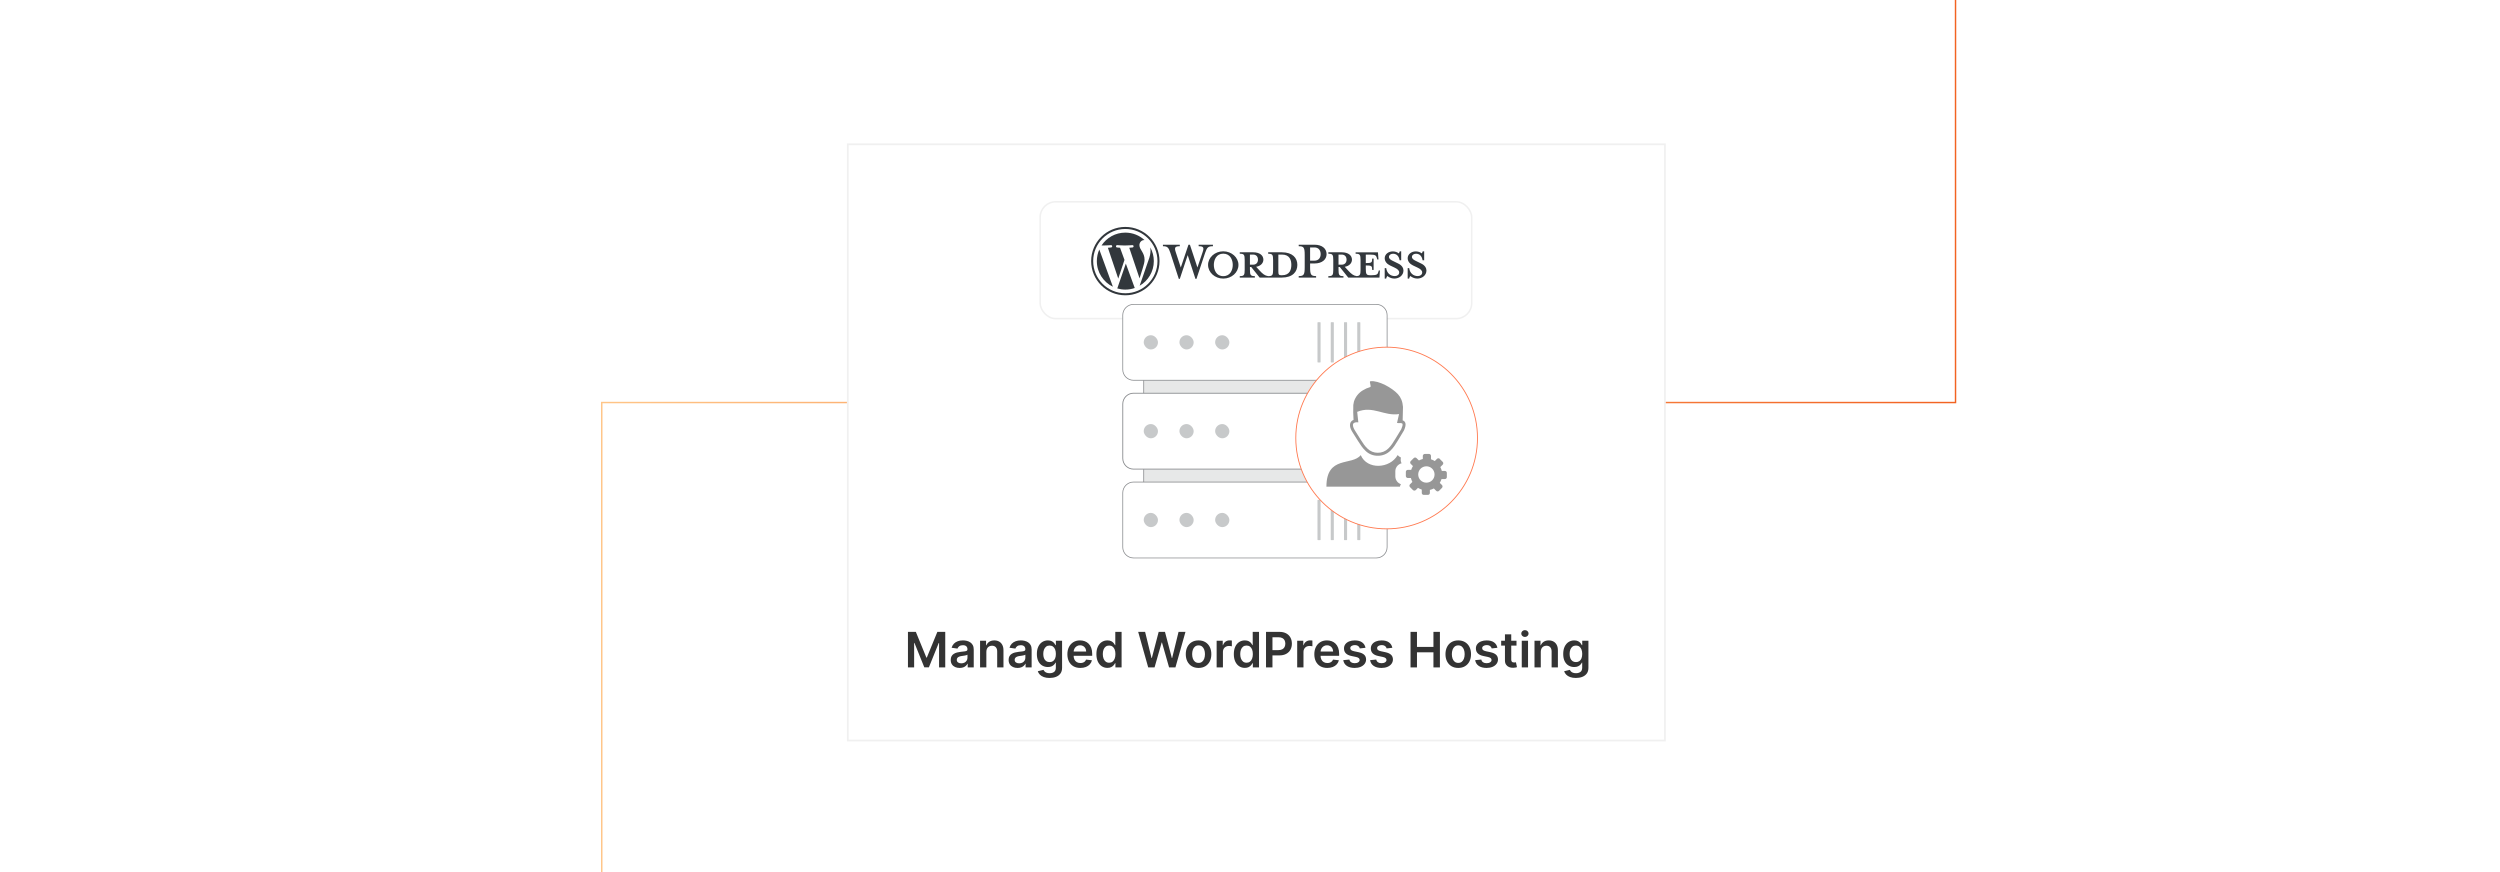 <?xml version="1.0" encoding="UTF-8"?><svg id="Layer_1" xmlns="http://www.w3.org/2000/svg" xmlns:xlink="http://www.w3.org/1999/xlink" viewBox="0 0 860 300"><defs><linearGradient id="New_Gradient_Swatch_copy_5" x1="206.75" y1="150" x2="672.952" y2="150" gradientUnits="userSpaceOnUse"><stop offset=".001" stop-color="#ffc587"/><stop offset="1" stop-color="#f26322"/></linearGradient><filter id="drop-shadow-4" filterUnits="userSpaceOnUse"><feOffset dx="2.193" dy="2.193"/><feGaussianBlur result="blur" stdDeviation="4.385"/><feFlood flood-color="#333" flood-opacity=".1"/><feComposite in2="blur" operator="in"/><feComposite in="SourceGraphic"/></filter><filter id="drop-shadow-5" filterUnits="userSpaceOnUse"><feOffset dx="1.969" dy="1.969"/><feGaussianBlur result="blur-2" stdDeviation="3.937"/><feFlood flood-color="#333" flood-opacity=".1"/><feComposite in2="blur-2" operator="in"/><feComposite in="SourceGraphic"/></filter><filter id="drop-shadow-6" filterUnits="userSpaceOnUse"><feOffset dx="1.291" dy="1.291"/><feGaussianBlur result="blur-3" stdDeviation="2.583"/><feFlood flood-color="#333" flood-opacity=".1"/><feComposite in2="blur-3" operator="in"/><feComposite in="SourceGraphic"/></filter><filter id="drop-shadow-7" filterUnits="userSpaceOnUse"><feOffset dx="1.683" dy="1.683"/><feGaussianBlur result="blur-4" stdDeviation="3.367"/><feFlood flood-color="#333" flood-opacity=".1"/><feComposite in2="blur-4" operator="in"/><feComposite in="SourceGraphic"/></filter></defs><rect y="0" width="860" height="300" rx="5" ry="5" fill="#fff" stroke-width="0"/><polyline points="672.702 0 672.702 138.474 207 138.474 207 300" fill="none" stroke="url(#New_Gradient_Swatch_copy_5)" stroke-miterlimit="10" stroke-width=".5"/><rect x="289.447" y="47.446" width="281.106" height="205.108" fill="#fff" filter="url(#drop-shadow-4)" stroke="#f0f0f0" stroke-miterlimit="10" stroke-width=".596"/><path d="M312.336,217.359h2.712l3.631,8.862h.143l3.631-8.862h2.712v12.23h-2.126v-8.402h-.114l-3.38,8.366h-1.588l-3.381-8.384h-.113v8.42h-2.126v-12.23Z" fill="#333" stroke-width="0"/><path d="M330.12,229.775c-.581,0-1.103-.104-1.567-.314-.464-.21-.83-.519-1.099-.929s-.403-.916-.403-1.518c0-.518.096-.945.287-1.283.19-.339.451-.609.782-.812.33-.203.703-.357,1.119-.463s.848-.182,1.293-.23c.538-.056.974-.106,1.308-.152.335-.046.579-.118.732-.215.152-.098.23-.25.23-.457v-.036c0-.45-.134-.798-.4-1.045s-.65-.37-1.152-.37c-.529,0-.948.115-1.257.346-.309.231-.517.504-.624.818l-2.019-.286c.159-.558.422-1.024.788-1.4.366-.377.815-.659,1.344-.849.529-.189,1.114-.283,1.756-.283.441,0,.882.052,1.319.155.439.103.838.273,1.2.511.362.236.654.558.875.964.222.406.332.914.332,1.523v6.139h-2.078v-1.26h-.072c-.131.255-.315.492-.552.713-.237.222-.534.398-.891.532-.355.133-.772.2-1.251.2ZM330.681,228.186c.434,0,.81-.087,1.129-.26s.565-.403.737-.69c.173-.287.26-.6.26-.938v-1.081c-.067.056-.182.107-.344.155-.161.048-.341.089-.54.125s-.397.068-.591.096c-.195.028-.364.052-.508.071-.322.044-.611.116-.866.216-.255.099-.456.237-.603.415-.147.177-.222.404-.222.684,0,.398.145.698.436.901.29.203.66.305,1.11.305Z" fill="#333" stroke-width="0"/><path d="M339.305,224.215v5.375h-2.162v-9.173h2.066v1.559h.107c.211-.514.549-.922,1.013-1.224.464-.303,1.038-.454,1.723-.454.633,0,1.185.136,1.657.406s.838.662,1.099,1.176.39,1.137.386,1.869v5.841h-2.162v-5.506c0-.613-.158-1.093-.475-1.44s-.754-.519-1.312-.519c-.378,0-.713.083-1.006.248s-.521.403-.686.714-.248.686-.248,1.128Z" fill="#333" stroke-width="0"/><path d="M350.036,229.775c-.581,0-1.103-.104-1.567-.314-.464-.21-.83-.519-1.099-.929s-.403-.916-.403-1.518c0-.518.096-.945.287-1.283.19-.339.451-.609.782-.812.33-.203.703-.357,1.119-.463s.848-.182,1.293-.23c.538-.056.974-.106,1.308-.152.335-.046.579-.118.732-.215.152-.098.23-.25.23-.457v-.036c0-.45-.134-.798-.4-1.045s-.65-.37-1.152-.37c-.529,0-.948.115-1.257.346-.309.231-.517.504-.624.818l-2.019-.286c.159-.558.422-1.024.788-1.4.366-.377.815-.659,1.344-.849.529-.189,1.114-.283,1.756-.283.441,0,.882.052,1.319.155.439.103.838.273,1.2.511.362.236.654.558.875.964.222.406.332.914.332,1.523v6.139h-2.078v-1.26h-.072c-.131.255-.315.492-.552.713-.237.222-.534.398-.891.532-.355.133-.772.2-1.251.2ZM350.597,228.186c.434,0,.81-.087,1.129-.26s.565-.403.737-.69c.173-.287.26-.6.26-.938v-1.081c-.067.056-.182.107-.344.155-.161.048-.341.089-.54.125s-.397.068-.591.096c-.195.028-.364.052-.508.071-.322.044-.611.116-.866.216-.255.099-.456.237-.603.415-.147.177-.222.404-.222.684,0,.398.145.698.436.901.29.203.66.305,1.11.305Z" fill="#333" stroke-width="0"/><path d="M361.048,233.22c-.776,0-1.443-.104-2-.314-.558-.209-1.006-.489-1.344-.839-.339-.351-.573-.738-.705-1.165l1.947-.472c.087.18.215.357.382.535.167.177.394.324.678.441.285.117.644.176,1.078.176.613,0,1.121-.147,1.522-.444.402-.297.604-.783.604-1.46v-1.738h-.107c-.111.224-.273.452-.486.686-.214.235-.494.433-.843.592-.348.159-.785.238-1.31.238-.705,0-1.343-.166-1.914-.498s-1.025-.83-1.361-1.493c-.337-.663-.505-1.494-.505-2.493,0-1.007.168-1.858.505-2.553.336-.695.791-1.223,1.364-1.583s1.213-.54,1.917-.54c.538,0,.981.091,1.329.272.348.182.626.398.833.651s.364.49.472.713h.119v-1.517h2.132v9.322c0,.784-.186,1.434-.561,1.946-.374.514-.886.898-1.534,1.153-.649.254-1.386.382-2.21.382ZM361.066,227.762c.457,0,.848-.111,1.17-.335.322-.223.567-.543.734-.961.168-.418.251-.92.251-1.505,0-.577-.082-1.083-.248-1.517-.165-.435-.407-.771-.729-1.013-.32-.241-.713-.361-1.179-.361-.482,0-.884.125-1.207.376-.322.251-.565.595-.729,1.03-.163.436-.244.931-.244,1.484,0,.561.082,1.052.247,1.472.166.42.41.747.735.98.324.233.723.35,1.197.35Z" fill="#333" stroke-width="0"/><path d="M371.635,229.768c-.92,0-1.713-.191-2.38-.576-.667-.384-1.18-.93-1.538-1.636-.358-.707-.537-1.54-.537-2.499,0-.944.18-1.773.54-2.487.36-.715.865-1.272,1.514-1.673.649-.399,1.412-.6,2.288-.6.565,0,1.1.091,1.603.272.504.182.95.461,1.338.839.389.379.694.859.917,1.442s.334,1.277.334,2.081v.663h-7.519v-1.457h5.446c-.004-.414-.093-.783-.269-1.107-.175-.325-.419-.581-.731-.768-.312-.188-.676-.281-1.09-.281-.441,0-.83.106-1.164.319-.335.214-.595.492-.779.837-.185.344-.28.722-.284,1.131v1.272c0,.533.098.99.293,1.37.194.381.468.671.818.872.35.201.76.302,1.23.302.315,0,.6-.045.855-.135.255-.089.476-.222.663-.397.186-.176.328-.393.424-.651l2.019.228c-.128.533-.37.998-.726,1.394-.356.397-.811.703-1.365.92-.553.217-1.187.325-1.898.325Z" fill="#333" stroke-width="0"/><path d="M380.945,229.751c-.721,0-1.365-.185-1.935-.556-.569-.37-1.02-.907-1.35-1.612-.331-.704-.496-1.56-.496-2.567,0-1.02.168-1.88.505-2.583.336-.702.791-1.234,1.364-1.595s1.213-.54,1.917-.54c.538,0,.98.091,1.326.272.346.182.621.398.824.651.202.253.359.49.472.713h.089v-4.574h2.168v12.23h-2.126v-1.445h-.131c-.112.224-.273.459-.484.708s-.489.461-.836.636c-.346.175-.782.263-1.308.263ZM381.549,227.977c.457,0,.848-.124,1.17-.373s.567-.597.734-1.042c.168-.446.251-.966.251-1.559,0-.594-.082-1.109-.248-1.547-.165-.439-.407-.778-.729-1.022-.32-.243-.713-.364-1.179-.364-.482,0-.884.125-1.207.376-.322.251-.565.598-.729,1.039-.163.442-.244.948-.244,1.518,0,.573.082,1.083.247,1.531.166.448.41.801.735,1.057.324.257.723.386,1.197.386Z" fill="#333" stroke-width="0"/><path d="M394.985,229.59l-3.452-12.23h2.383l2.204,8.987h.113l2.353-8.987h2.168l2.359,8.994h.107l2.203-8.994h2.383l-3.452,12.23h-2.186l-2.448-8.581h-.096l-2.454,8.581h-2.186Z" fill="#333" stroke-width="0"/><path d="M412.303,229.768c-.896,0-1.673-.196-2.329-.591-.657-.395-1.166-.945-1.526-1.654-.36-.708-.54-1.536-.54-2.484,0-.947.18-1.777.54-2.49.36-.712.869-1.266,1.526-1.66.656-.394,1.433-.591,2.329-.591.895,0,1.672.197,2.328.591.657.395,1.166.948,1.526,1.66.36.713.54,1.543.54,2.49,0,.948-.18,1.776-.54,2.484-.36.709-.869,1.26-1.526,1.654-.656.395-1.433.591-2.328.591ZM412.315,228.037c.485,0,.892-.135,1.218-.403s.57-.63.731-1.084c.161-.453.242-.959.242-1.517,0-.561-.081-1.069-.242-1.525s-.405-.819-.731-1.09-.732-.406-1.218-.406c-.498,0-.911.136-1.239.406s-.573.634-.734,1.09-.242.964-.242,1.525c0,.558.081,1.063.242,1.517.161.454.406.815.734,1.084s.741.403,1.239.403Z" fill="#333" stroke-width="0"/><path d="M418.525,229.59v-9.173h2.097v1.529h.096c.167-.529.454-.939.862-1.228s.875-.433,1.4-.433c.12,0,.254.005.403.015s.273.024.373.045v1.988c-.092-.031-.235-.06-.433-.087-.197-.025-.388-.038-.57-.038-.395,0-.748.084-1.06.254-.312.169-.558.402-.737.701-.179.299-.269.644-.269,1.033v5.393h-2.162Z" fill="#333" stroke-width="0"/><path d="M428.218,229.751c-.721,0-1.365-.185-1.935-.556-.569-.37-1.02-.907-1.35-1.612-.331-.704-.496-1.56-.496-2.567,0-1.02.168-1.88.505-2.583.336-.702.791-1.234,1.364-1.595s1.213-.54,1.917-.54c.538,0,.98.091,1.326.272.346.182.621.398.824.651.202.253.359.49.472.713h.089v-4.574h2.168v12.23h-2.126v-1.445h-.131c-.112.224-.273.459-.484.708s-.489.461-.836.636c-.346.175-.782.263-1.308.263ZM428.821,227.977c.457,0,.848-.124,1.17-.373s.567-.597.734-1.042c.168-.446.251-.966.251-1.559,0-.594-.082-1.109-.248-1.547-.165-.439-.407-.778-.729-1.022-.32-.243-.713-.364-1.179-.364-.482,0-.884.125-1.207.376-.322.251-.565.598-.729,1.039-.163.442-.244.948-.244,1.518,0,.573.082,1.083.247,1.531.166.448.41.801.735,1.057.324.257.723.386,1.197.386Z" fill="#333" stroke-width="0"/><path d="M435.509,229.59v-12.23h4.587c.94,0,1.728.176,2.367.525.64.351,1.123.831,1.451,1.442.329.611.493,1.305.493,2.081,0,.784-.165,1.481-.496,2.091-.33.608-.818,1.088-1.463,1.435-.644.349-1.44.522-2.383.522h-3.04v-1.821h2.741c.55,0,1-.096,1.35-.286.351-.191.61-.454.779-.788.17-.335.254-.719.254-1.153,0-.434-.084-.815-.254-1.147-.169-.33-.43-.588-.782-.773-.352-.185-.805-.277-1.358-.277h-2.03v10.379h-2.216Z" fill="#333" stroke-width="0"/><path d="M446.234,229.59v-9.173h2.097v1.529h.096c.167-.529.454-.939.862-1.228s.875-.433,1.4-.433c.12,0,.254.005.403.015s.273.024.373.045v1.988c-.092-.031-.235-.06-.433-.087-.197-.025-.388-.038-.57-.038-.395,0-.748.084-1.06.254-.312.169-.558.402-.737.701-.179.299-.269.644-.269,1.033v5.393h-2.162Z" fill="#333" stroke-width="0"/><path d="M456.584,229.768c-.92,0-1.713-.191-2.38-.576-.667-.384-1.18-.93-1.538-1.636-.358-.707-.537-1.54-.537-2.499,0-.944.18-1.773.54-2.487.36-.715.865-1.272,1.514-1.673.649-.399,1.412-.6,2.288-.6.565,0,1.1.091,1.603.272.504.182.95.461,1.338.839.389.379.694.859.917,1.442s.334,1.277.334,2.081v.663h-7.519v-1.457h5.446c-.004-.414-.093-.783-.269-1.107-.175-.325-.419-.581-.731-.768-.312-.188-.676-.281-1.09-.281-.441,0-.83.106-1.164.319-.335.214-.595.492-.779.837-.185.344-.28.722-.284,1.131v1.272c0,.533.098.99.293,1.37.194.381.468.671.818.872.35.201.76.302,1.23.302.315,0,.6-.045.855-.135.255-.089.476-.222.663-.397.186-.176.328-.393.424-.651l2.019.228c-.128.533-.37.998-.726,1.394-.356.397-.811.703-1.365.92-.553.217-1.187.325-1.898.325Z" fill="#333" stroke-width="0"/><path d="M469.739,222.842l-1.971.215c-.056-.199-.152-.386-.289-.561-.138-.175-.322-.316-.553-.424-.231-.107-.514-.161-.848-.161-.45,0-.827.098-1.132.293-.305.194-.455.447-.451.758-.004.267.095.484.296.651s.534.305,1,.412l1.565.334c.868.188,1.514.483,1.938.89.424.406.638.938.642,1.595-.004.577-.172,1.086-.505,1.525-.332.44-.793.784-1.382,1.03-.59.247-1.267.37-2.031.37-1.122,0-2.026-.235-2.711-.707s-1.093-1.13-1.224-1.974l2.107-.203c.096.414.299.727.609.938s.715.316,1.212.316c.514,0,.927-.105,1.239-.316s.469-.472.469-.782c0-.263-.101-.479-.302-.651-.2-.171-.513-.302-.935-.394l-1.565-.329c-.88-.183-1.53-.492-1.952-.929-.423-.435-.632-.988-.627-1.656-.005-.565.149-1.057.462-1.473s.749-.738,1.309-.968c.559-.229,1.205-.343,1.938-.343,1.075,0,1.922.229,2.541.686s1.002,1.077,1.149,1.857Z" fill="#333" stroke-width="0"/><path d="M478.971,222.842l-1.971.215c-.056-.199-.152-.386-.289-.561-.138-.175-.322-.316-.553-.424-.231-.107-.514-.161-.848-.161-.45,0-.827.098-1.132.293-.305.194-.455.447-.451.758-.004.267.095.484.296.651s.534.305,1,.412l1.565.334c.868.188,1.514.483,1.938.89.424.406.638.938.642,1.595-.004.577-.172,1.086-.505,1.525-.332.44-.793.784-1.382,1.03-.59.247-1.267.37-2.031.37-1.122,0-2.026-.235-2.711-.707s-1.093-1.13-1.224-1.974l2.107-.203c.096.414.299.727.609.938s.715.316,1.212.316c.514,0,.927-.105,1.239-.316s.469-.472.469-.782c0-.263-.101-.479-.302-.651-.2-.171-.513-.302-.935-.394l-1.565-.329c-.88-.183-1.53-.492-1.952-.929-.423-.435-.632-.988-.627-1.656-.005-.565.149-1.057.462-1.473s.749-.738,1.309-.968c.559-.229,1.205-.343,1.938-.343,1.075,0,1.922.229,2.541.686s1.002,1.077,1.149,1.857Z" fill="#333" stroke-width="0"/><path d="M485.223,229.59v-12.23h2.216v5.178h5.667v-5.178h2.222v12.23h-2.222v-5.195h-5.667v5.195h-2.216Z" fill="#333" stroke-width="0"/><path d="M501.64,229.768c-.896,0-1.673-.196-2.329-.591-.657-.395-1.166-.945-1.526-1.654-.36-.708-.54-1.536-.54-2.484,0-.947.18-1.777.54-2.49.36-.712.869-1.266,1.526-1.66.656-.394,1.433-.591,2.329-.591.895,0,1.672.197,2.328.591.657.395,1.166.948,1.526,1.66.36.713.54,1.543.54,2.49,0,.948-.18,1.776-.54,2.484-.36.709-.869,1.26-1.526,1.654-.656.395-1.433.591-2.328.591ZM501.652,228.037c.485,0,.892-.135,1.218-.403s.57-.63.731-1.084c.161-.453.242-.959.242-1.517,0-.561-.081-1.069-.242-1.525s-.405-.819-.731-1.09-.732-.406-1.218-.406c-.498,0-.911.136-1.239.406s-.573.634-.734,1.09-.242.964-.242,1.525c0,.558.081,1.063.242,1.517.161.454.406.815.734,1.084s.741.403,1.239.403Z" fill="#333" stroke-width="0"/><path d="M515.112,222.842l-1.971.215c-.056-.199-.152-.386-.289-.561-.138-.175-.322-.316-.553-.424-.231-.107-.514-.161-.848-.161-.45,0-.827.098-1.132.293-.305.194-.455.447-.451.758-.004.267.095.484.296.651s.534.305,1,.412l1.565.334c.868.188,1.514.483,1.938.89.424.406.638.938.642,1.595-.004.577-.172,1.086-.505,1.525-.332.44-.793.784-1.382,1.03-.59.247-1.267.37-2.031.37-1.122,0-2.026-.235-2.711-.707s-1.093-1.13-1.224-1.974l2.107-.203c.096.414.299.727.609.938s.715.316,1.212.316c.514,0,.927-.105,1.239-.316s.469-.472.469-.782c0-.263-.101-.479-.302-.651-.2-.171-.513-.302-.935-.394l-1.565-.329c-.88-.183-1.53-.492-1.952-.929-.423-.435-.632-.988-.627-1.656-.005-.565.149-1.057.462-1.473s.749-.738,1.309-.968c.559-.229,1.205-.343,1.938-.343,1.075,0,1.922.229,2.541.686s1.002,1.077,1.149,1.857Z" fill="#333" stroke-width="0"/><path d="M521.676,220.417v1.672h-5.273v-1.672h5.273ZM517.704,218.22h2.162v8.611c0,.29.045.513.134.666.09.153.208.258.355.314s.31.083.49.083c.135,0,.26-.01.373-.029.113-.021.2-.038.26-.054l.364,1.69c-.115.04-.28.084-.493.132s-.473.075-.779.083c-.541.017-1.028-.066-1.463-.247-.434-.182-.777-.463-1.03-.846-.253-.382-.377-.859-.373-1.433v-8.97Z" fill="#333" stroke-width="0"/><path d="M524.571,219.115c-.342,0-.637-.114-.884-.344-.246-.229-.37-.504-.37-.826,0-.327.124-.605.37-.834.247-.229.542-.343.884-.343.347,0,.643.114.887.343.245.23.368.507.368.834,0,.322-.123.598-.368.826-.244.23-.54.344-.887.344ZM523.484,229.59v-9.173h2.162v9.173h-2.162Z" fill="#333" stroke-width="0"/><path d="M530.029,224.215v5.375h-2.162v-9.173h2.066v1.559h.107c.211-.514.549-.922,1.013-1.224.464-.303,1.038-.454,1.723-.454.633,0,1.185.136,1.657.406s.838.662,1.099,1.176.39,1.137.386,1.869v5.841h-2.162v-5.506c0-.613-.158-1.093-.475-1.44s-.754-.519-1.312-.519c-.378,0-.713.083-1.006.248s-.521.403-.686.714-.248.686-.248,1.128Z" fill="#333" stroke-width="0"/><path d="M542.11,233.22c-.776,0-1.443-.104-2-.314-.558-.209-1.006-.489-1.344-.839-.339-.351-.573-.738-.705-1.165l1.947-.472c.087.18.215.357.382.535.167.177.394.324.678.441.285.117.644.176,1.078.176.613,0,1.121-.147,1.522-.444.402-.297.604-.783.604-1.46v-1.738h-.107c-.111.224-.273.452-.486.686-.214.235-.494.433-.843.592-.348.159-.785.238-1.31.238-.705,0-1.343-.166-1.914-.498s-1.025-.83-1.361-1.493c-.337-.663-.505-1.494-.505-2.493,0-1.007.168-1.858.505-2.553.336-.695.791-1.223,1.364-1.583s1.213-.54,1.917-.54c.538,0,.981.091,1.329.272.348.182.626.398.833.651s.364.49.472.713h.119v-1.517h2.132v9.322c0,.784-.186,1.434-.561,1.946-.374.514-.886.898-1.534,1.153-.649.254-1.386.382-2.21.382ZM542.129,227.762c.457,0,.848-.111,1.17-.335.322-.223.567-.543.734-.961.168-.418.251-.92.251-1.505,0-.577-.082-1.083-.248-1.517-.165-.435-.407-.771-.729-1.013-.32-.241-.713-.361-1.179-.361-.482,0-.884.125-1.207.376-.322.251-.565.595-.729,1.03-.163.436-.244.931-.244,1.484,0,.561.082,1.052.247,1.472.166.42.41.747.735.98.324.233.723.35,1.197.35Z" fill="#333" stroke-width="0"/><g filter="url(#drop-shadow-5)"><rect x="355.846" y="67.451" width="148.45" height="40.182" rx="5.323" ry="5.323" fill="#fff" stroke="#f0f0f0" stroke-miterlimit="10" stroke-width=".535"/><g id="Logotype"><g id="Wordmark"><path d="M438.957,84.821h-4.678v.496c1.464,0,1.699.314,1.699,2.169v3.345c0,1.855-.235,2.195-1.699,2.195-1.124-.157-1.882-.758-2.927-1.908l-1.202-1.307c1.62-.288,2.483-1.307,2.483-2.457,0-1.437-1.228-2.535-3.528-2.535h-4.6v.496c1.464,0,1.699.314,1.699,2.169v3.345c0,1.855-.235,2.195-1.699,2.195v.496h5.201v-.496c-1.464,0-1.699-.34-1.699-2.195v-.941h.444l2.901,3.633h7.606c3.737,0,5.358-1.986,5.358-4.365s-1.62-4.338-5.358-4.338ZM428.006,89.081v-3.476h1.071c1.176,0,1.699.81,1.699,1.751,0,.915-.523,1.725-1.699,1.725h-1.071ZM439.035,92.714h-.183c-.941,0-1.071-.235-1.071-1.438v-5.671h1.254c2.718,0,3.215,1.986,3.215,3.528,0,1.594-.497,3.581-3.215,3.581Z" fill="#32373c" stroke-width="0"/><path d="M409.947,90.049l1.803-5.332c.523-1.542.288-1.986-1.385-1.986v-.523h4.914v.523c-1.647,0-2.038.392-2.692,2.3l-2.98,8.938h-.34l-2.666-8.181-2.718,8.181h-.34l-2.901-8.938c-.627-1.908-1.046-2.3-2.561-2.3v-.523h5.802v.523c-1.542,0-1.96.366-1.411,1.986l1.751,5.332,2.64-7.841h.497l2.587,7.841Z" fill="#32373c" stroke-width="0"/><path d="M418.833,93.864c-2.875,0-5.227-2.117-5.227-4.705,0-2.561,2.353-4.678,5.227-4.678s5.227,2.117,5.227,4.678c0,2.588-2.352,4.705-5.227,4.705ZM418.833,85.292c-2.404,0-3.241,2.169-3.241,3.868,0,1.725.837,3.868,3.241,3.868,2.431,0,3.267-2.143,3.267-3.868,0-1.699-.836-3.868-3.267-3.868Z" fill="#32373c" stroke-width="0"/><path d="M450.77,93.002v.523h-5.985v-.523c1.751,0,2.065-.444,2.065-3.058v-4.181c0-2.614-.314-3.032-2.065-3.032v-.523h5.41c2.692,0,4.182,1.385,4.182,3.241,0,1.803-1.49,3.215-4.182,3.215h-1.49v1.28c0,2.614.314,3.058,2.065,3.058ZM450.195,83.148h-1.49v4.548h1.49c1.464,0,2.143-1.019,2.143-2.248,0-1.254-.679-2.3-2.143-2.3Z" fill="#32373c" stroke-width="0"/><path d="M472.332,91.068l-.131.47c-.235.863-.523,1.176-2.378,1.176h-.366c-1.359,0-1.594-.314-1.594-2.169v-1.202c2.038,0,2.195.183,2.195,1.542h.497v-3.894h-.497c0,1.359-.157,1.542-2.195,1.542v-2.927h1.437c1.856,0,2.143.314,2.378,1.176l.131.496h.418l-.183-2.457h-7.684v.496c1.464,0,1.699.314,1.699,2.169v3.345c0,1.697-.2,2.125-1.354,2.186-1.097-.167-1.85-.766-2.88-1.899l-1.202-1.307c1.621-.288,2.483-1.307,2.483-2.457,0-1.437-1.228-2.535-3.528-2.535h-4.6v.496c1.463,0,1.699.314,1.699,2.169v3.345c0,1.855-.235,2.195-1.699,2.195v.496h5.201v-.496c-1.463,0-1.699-.34-1.699-2.195v-.941h.444l2.901,3.633h10.741l.157-2.457h-.392ZM458.48,89.081v-3.476h1.071c1.176,0,1.699.81,1.699,1.751,0,.915-.523,1.725-1.699,1.725h-1.071Z" fill="#32373c" stroke-width="0"/><path d="M477.637,93.864c-1.046,0-1.96-.549-2.352-.889-.131.131-.366.523-.418.889h-.497v-3.607h.523c.209,1.725,1.411,2.744,2.954,2.744.836,0,1.516-.47,1.516-1.254,0-.679-.601-1.202-1.673-1.699l-1.49-.706c-1.046-.497-1.829-1.359-1.829-2.509,0-1.254,1.176-2.326,2.797-2.326.863,0,1.594.314,2.038.679.131-.105.261-.392.34-.706h.496v3.084h-.549c-.183-1.228-.862-2.248-2.248-2.248-.732,0-1.412.418-1.412,1.072,0,.679.549,1.045,1.804,1.62l1.437.706c1.255.601,1.751,1.568,1.751,2.353,0,1.647-1.438,2.796-3.188,2.796Z" fill="#32373c" stroke-width="0"/><path d="M485.54,93.864c-1.046,0-1.96-.549-2.352-.889-.131.131-.366.523-.418.889h-.497v-3.607h.523c.209,1.725,1.411,2.744,2.954,2.744.836,0,1.516-.47,1.516-1.254,0-.679-.601-1.202-1.673-1.699l-1.49-.706c-1.046-.497-1.829-1.359-1.829-2.509,0-1.254,1.176-2.326,2.797-2.326.863,0,1.594.314,2.038.679.131-.105.261-.392.34-.706h.497v3.084h-.549c-.183-1.228-.863-2.248-2.248-2.248-.732,0-1.412.418-1.412,1.072,0,.679.549,1.045,1.804,1.62l1.437.706c1.255.601,1.751,1.568,1.751,2.353,0,1.647-1.438,2.796-3.188,2.796Z" fill="#32373c" stroke-width="0"/></g><g id="W_Mark"><path d="M385.144,76.797c1.493,0,2.941.292,4.303.869.655.277,1.287.62,1.878,1.019.586.396,1.136.85,1.637,1.35.5.5.955,1.051,1.35,1.637.399.591.742,1.223,1.019,1.878.576,1.363.869,2.81.869,4.303s-.292,2.941-.869,4.303c-.277.655-.62,1.287-1.019,1.878-.396.586-.85,1.136-1.35,1.637-.5.5-1.051.955-1.637,1.35-.591.399-1.223.742-1.878,1.019-1.363.576-2.81.869-4.303.869s-2.941-.292-4.303-.869c-.655-.277-1.287-.62-1.878-1.019-.586-.396-1.136-.85-1.637-1.35-.5-.5-.955-1.051-1.35-1.637-.399-.591-.742-1.223-1.019-1.878-.576-1.363-.869-2.81-.869-4.303s.292-2.941.869-4.303c.277-.655.62-1.287,1.019-1.878.396-.586.85-1.136,1.35-1.637.5-.5,1.051-.955,1.637-1.35.591-.399,1.223-.742,1.878-1.019,1.363-.576,2.81-.869,4.303-.869M385.144,76.092c-6.496,0-11.761,5.266-11.761,11.761s5.266,11.761,11.761,11.761,11.761-5.266,11.761-11.761-5.266-11.761-11.761-11.761h0Z" fill="#32373c" stroke-width="0"/><path d="M375.343,87.853c0,3.879,2.254,7.232,5.524,8.821l-4.675-12.809c-.544,1.219-.849,2.568-.849,3.989ZM391.76,87.358c0-1.212-.435-2.05-.808-2.703-.497-.808-.963-1.491-.963-2.299,0-.901.683-1.739,1.646-1.739.043,0,.085.005.127.008-1.744-1.598-4.067-2.573-6.619-2.573-3.424,0-6.436,1.757-8.189,4.418.23.007.447.012.631.012,1.025,0,2.612-.125,2.612-.125.528-.031.591.745.063.808,0,0-.531.062-1.122.093l3.569,10.616,2.145-6.433-1.527-4.184c-.528-.031-1.028-.093-1.028-.093-.528-.031-.466-.839.062-.808,0,0,1.618.125,2.581.125,1.025,0,2.612-.125,2.612-.125.528-.031.591.745.062.808,0,0-.532.062-1.122.093l3.542,10.536,1.011-3.204c.449-1.4.713-2.392.713-3.231ZM385.316,88.71l-2.941,8.545c.878.258,1.807.399,2.769.399,1.141,0,2.236-.197,3.255-.556-.026-.042-.05-.086-.07-.135l-3.012-8.253ZM393.745,83.151c.042.312.066.647.066,1.008,0,.994-.186,2.112-.746,3.51l-2.993,8.655c2.914-1.699,4.873-4.856,4.873-8.471,0-1.704-.435-3.306-1.2-4.702Z" fill="#32373c" stroke-width="0"/></g></g></g><g filter="url(#drop-shadow-6)"><path d="M469.961,125.548v61.082c0,.569-.432,1.05-1.01,1.198-.122.033-.249.049-.377.049h-75.032c-.766,0-1.393-.558-1.393-1.247v-61.082c0-.683.627-1.241,1.393-1.241h75.032c.76,0,1.387.558,1.387,1.241Z" fill="#e7e8e8" stroke="#898b8e" stroke-miterlimit="10" stroke-width=".266"/><path d="M475.874,107.115v18.718c0,2.032-1.661,3.693-3.693,3.693h-83.543c-2.032,0-3.699-1.661-3.699-3.693v-18.718c0-2.032,1.667-3.699,3.699-3.699h83.543c2.032,0,3.693,1.667,3.693,3.699Z" fill="#fff" stroke="#898b8e" stroke-miterlimit="10" stroke-width=".266"/><rect x="392.151" y="114.025" width="4.898" height="4.898" rx="2.449" ry="2.449" fill="#c7c9ca" stroke-width="0"/><rect x="404.433" y="114.025" width="4.898" height="4.898" rx="2.449" ry="2.449" fill="#c7c9ca" stroke-width="0"/><rect x="416.715" y="114.025" width="4.898" height="4.898" rx="2.449" ry="2.449" fill="#c7c9ca" stroke-width="0"/><rect x="451.925" y="109.543" width="1.063" height="13.861" rx=".169" ry=".169" fill="#c7c9ca" stroke-width="0"/><rect x="456.484" y="109.543" width="1.063" height="13.861" rx=".169" ry=".169" fill="#c7c9ca" stroke-width="0"/><rect x="461.043" y="109.543" width="1.063" height="13.861" rx=".169" ry=".169" fill="#c7c9ca" stroke-width="0"/><rect x="465.602" y="109.543" width="1.063" height="13.861" rx=".169" ry=".169" fill="#c7c9ca" stroke-width="0"/><path d="M475.873,137.674v18.716c0,.151-.009.302-.027.448-.222,1.823-1.787,3.247-3.668,3.247h-83.54c-2.031,0-3.695-1.663-3.695-3.695v-18.716c0-2.036,1.663-3.699,3.695-3.699h83.54c2.031,0,3.695,1.663,3.695,3.699Z" fill="#fff" stroke="#898b8e" stroke-miterlimit="10" stroke-width=".304"/><rect x="392.151" y="144.582" width="4.898" height="4.898" rx="2.449" ry="2.449" fill="#c7c9ca" stroke-width="0"/><rect x="404.433" y="144.582" width="4.898" height="4.898" rx="2.449" ry="2.449" fill="#c7c9ca" stroke-width="0"/><rect x="416.715" y="144.582" width="4.898" height="4.898" rx="2.449" ry="2.449" fill="#c7c9ca" stroke-width="0"/><rect x="451.925" y="140.1" width="1.063" height="13.861" rx=".169" ry=".169" fill="#c7c9ca" stroke-width="0"/><rect x="456.484" y="140.1" width="1.063" height="13.861" rx=".169" ry=".169" fill="#c7c9ca" stroke-width="0"/><rect x="461.043" y="140.1" width="1.063" height="13.861" rx=".169" ry=".169" fill="#c7c9ca" stroke-width="0"/><rect x="465.602" y="140.1" width="1.063" height="13.861" rx=".169" ry=".169" fill="#c7c9ca" stroke-width="0"/><path d="M475.874,168.228v18.718c0,2.032-1.661,3.699-3.693,3.699h-83.543c-.231,0-.45-.018-.669-.067-1.716-.31-3.03-1.831-3.03-3.632v-18.718c0-1.034.432-1.971,1.125-2.64.663-.651,1.576-1.052,2.573-1.052h83.543c2.032,0,3.693,1.661,3.693,3.693Z" fill="#fff" stroke="#898b8e" stroke-miterlimit="10" stroke-width=".266"/><rect x="392.151" y="175.139" width="4.898" height="4.898" rx="2.449" ry="2.449" fill="#c7c9ca" stroke-width="0"/><rect x="404.433" y="175.139" width="4.898" height="4.898" rx="2.449" ry="2.449" fill="#c7c9ca" stroke-width="0"/><rect x="416.715" y="175.139" width="4.898" height="4.898" rx="2.449" ry="2.449" fill="#c7c9ca" stroke-width="0"/><rect x="451.925" y="170.657" width="1.063" height="13.861" rx=".169" ry=".169" fill="#c7c9ca" stroke-width="0"/><rect x="456.484" y="170.657" width="1.063" height="13.861" rx=".169" ry=".169" fill="#c7c9ca" stroke-width="0"/><rect x="461.043" y="170.657" width="1.063" height="13.861" rx=".169" ry=".169" fill="#c7c9ca" stroke-width="0"/><rect x="465.602" y="170.657" width="1.063" height="13.861" rx=".169" ry=".169" fill="#c7c9ca" stroke-width="0"/></g><g filter="url(#drop-shadow-7)"><circle cx="475.32" cy="148.992" r="31.249" fill="#fff" stroke="#ff784e" stroke-miterlimit="10" stroke-width=".304"/><path d="M454.606,165.734c0-10.821,8.841-7.084,11.806-10.862,2.176,5.137,10.032,4.702,12.693,0,.324.35.71.638,1.137.85-.152.594-.105,1.221.135,1.784l.091.185c-.142.036-.281.08-.418.132-.692.292-1.243.843-1.535,1.535l-.068.196c-.091.28-.138.573-.138.867v1.778c0,.366.072.728.212,1.066l.084.172c.125.263.29.505.489.719l.047.047c.251.251.547.452.874.59l.223.081c-.166.266-.287.558-.358.864l-25.275-.003ZM493.614,156.168c-.257-.27-.684-.281-.954-.025-.008.008-.017.016-.025.025l-.749.746c-.202-.127-.413-.24-.631-.337-.22-.1-.445-.188-.675-.263v-1.15c.004-.184-.068-.362-.199-.492-.129-.13-.306-.202-.489-.199h-1.437c-.181-.001-.355.071-.482.199-.133.129-.208.307-.206.492v1.046c-.236.056-.469.128-.695.216-.221.085-.436.184-.644.297l-.826-.816c-.123-.134-.297-.209-.479-.206-.184-.001-.361.073-.489.206l-1.012,1.012c-.27.257-.281.684-.025.954.008.008.016.017.025.025l.746.749c-.128.202-.241.412-.337.631-.1.22-.188.445-.263.675h-1.164c-.373,0-.675.302-.675.675v1.437c-.001.181.071.355.199.482.127.135.304.209.489.206h1.049c.056.236.128.469.216.695.085.225.183.444.293.658l-.813.813c-.135.122-.21.297-.206.479-.001.184.073.361.206.489l1.012,1.012c.276.256.703.256.978,0l.746-.759c.203.128.415.241.634.337.22.1.445.188.675.263v1.147c0,.373.302.675.675.675h1.437c.373,0,.675-.302.675-.675v-1.029c.236-.056.468-.127.695-.212.226-.088.445-.189.675-.297l.813.813c.122.137.299.213.482.209.184.004.361-.073.486-.209l1.012-1.012c.256-.276.256-.703,0-.978l-.759-.746c.128-.203.241-.415.337-.634.1-.22.188-.445.263-.675h1.143c.185.003.363-.07.492-.202.13-.129.202-.306.199-.489v-1.427c.001-.181-.071-.355-.199-.482-.13-.132-.307-.205-.492-.202h-1.046c-.058-.229-.13-.454-.216-.675-.084-.224-.183-.441-.297-.651l.816-.826c.133-.122.208-.295.206-.476,0-.185-.074-.362-.206-.492l-1.012-1.012.027-.01ZM488.993,158.722c.377-.002.749.073,1.096.219.679.283,1.218.824,1.498,1.504.292.702.292,1.491,0,2.193-.282.677-.82,1.216-1.498,1.498-.702.292-1.491.292-2.193,0-.677-.282-1.216-.82-1.498-1.498-.292-.702-.292-1.491,0-2.193.282-.677.82-1.216,1.498-1.498.347-.146.72-.221,1.096-.219v-.007ZM464.976,143.579c-.316-.007-.628.074-.901.236-.114.071-.205.174-.26.297-.065.151-.094.315-.084.479.017.546.3,1.258.853,2.081h0l1.791,2.85c.712,1.157,1.481,2.321,2.419,3.164.922.891,2.155,1.388,3.437,1.383,1.351.027,2.657-.488,3.626-1.43.965-.904,1.73-2.145,2.479-3.373l2.024-3.326c.378-.86.516-1.437.428-1.771-.051-.202-.273-.3-.651-.321h-.246l-.283.017c-.051.007-.104.007-.155,0-.188 0-.375-.017-.56-.051l.695-3.063c-5.134.81-8.973-3.002-14.397-.762l.391,3.609c-.203.013-.406.006-.607-.02ZM480.83,142.932c.477.124.844.504.951.985.145.563,0,1.349-.492,2.449h0l-.03.057-2.027,3.363c-.786,1.295-1.585,2.597-2.651,3.596-1.154,1.129-2.713,1.748-4.328,1.717-1.547.017-3.039-.576-4.152-1.649-1.036-.951-1.828-2.176-2.584-3.373l-1.794-2.85c-.654-.978-1.012-1.872-1.012-2.604-.014-.321.046-.64.175-.934.136-.29.348-.537.614-.715.136-.09.282-.164.435-.219-.123-1.706-.151-3.418-.084-5.127.042-.391.115-.778.219-1.157.503-1.617,1.583-2.992,3.036-3.862.787-.498,1.643-.879,2.54-1.13.567-.162-.486-1.983.105-2.024,2.847-.31,7.458,2.287,9.441,4.439.992,1.079,1.619,2.503,1.754,4.385l-.111,4.648-.003.007Z" fill="#979797" fill-rule="evenodd" stroke-width="0"/></g></svg>